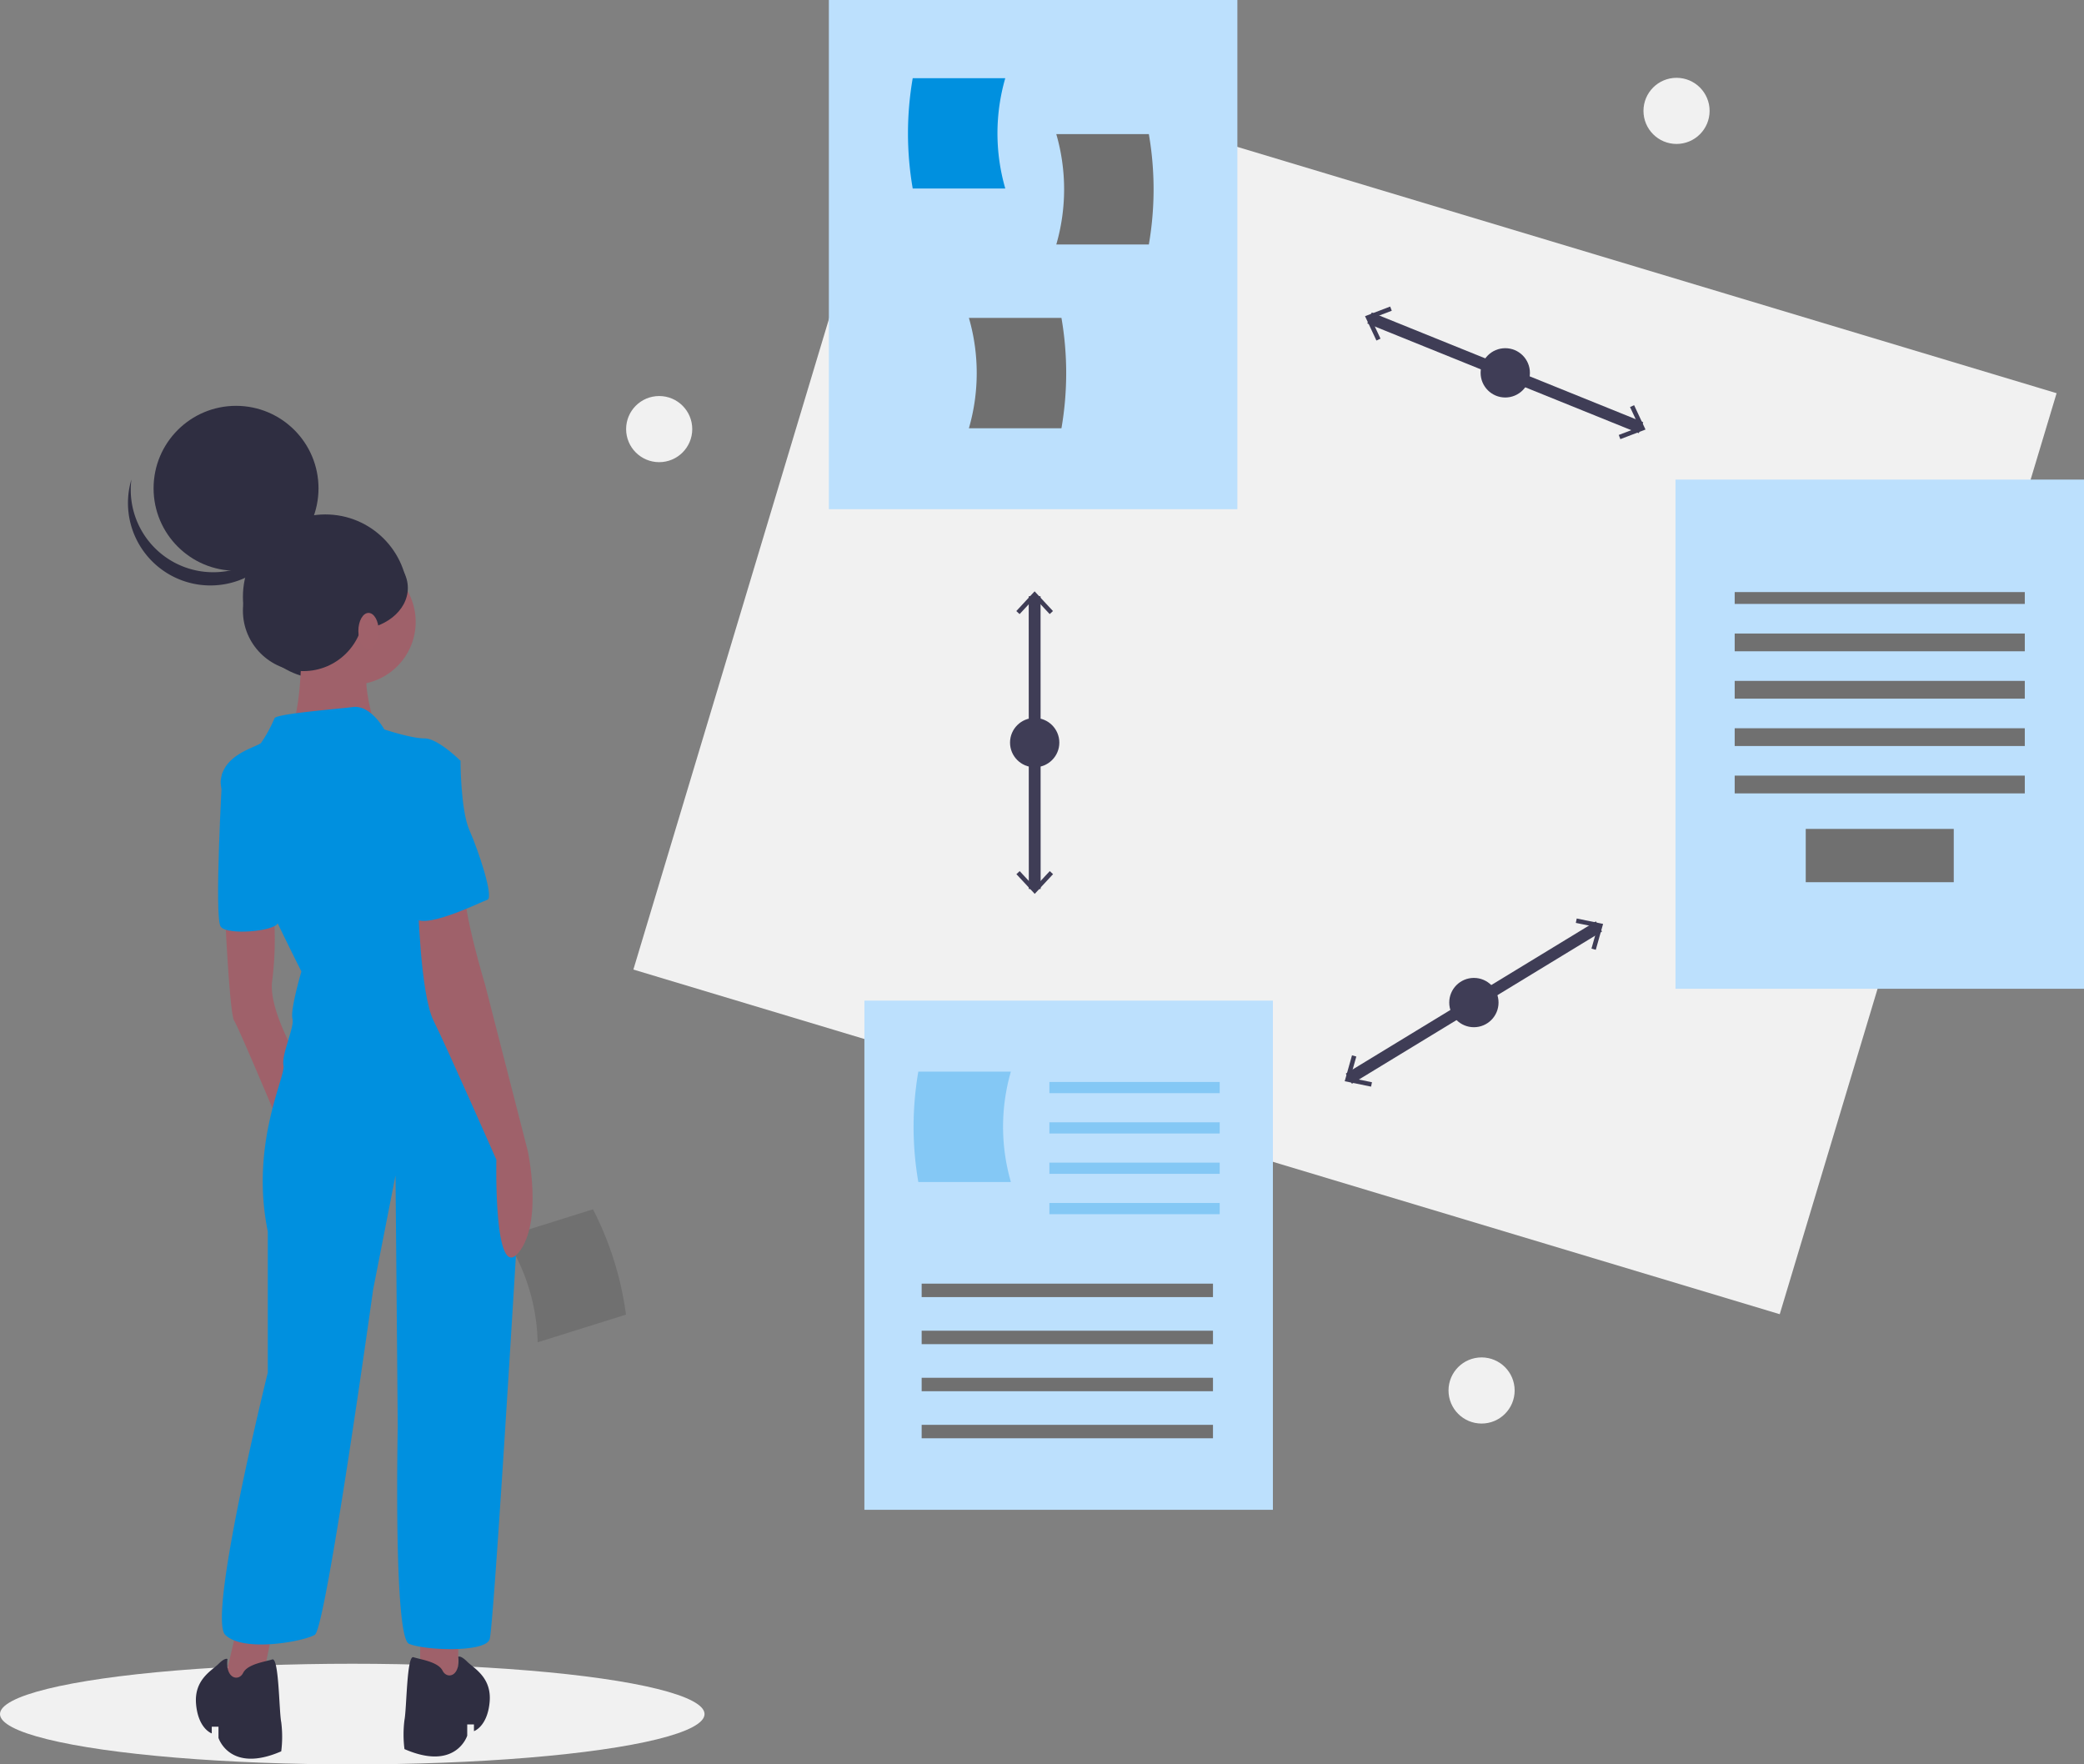<svg xmlns="http://www.w3.org/2000/svg" width="352" height="298" viewBox="0 0 352 298">
  <rect x="0" y="0" width="352" height="298" fill="#808080" stroke="none"/>
  <g id="undraw_process_e90d" transform="translate(0)">
    <circle id="Ellipse_216" data-name="Ellipse 216" cx="5.585" cy="5.585" r="5.585" transform="translate(277.592 13.142)" fill="#f1f1f1"/>
    <circle id="Ellipse_217" data-name="Ellipse 217" cx="5.585" cy="5.585" r="5.585" transform="translate(244.663 229.262)" fill="#f1f1f1"/>
    <circle id="Ellipse_218" data-name="Ellipse 218" cx="5.585" cy="5.585" r="5.585" transform="translate(105.755 66.888)" fill="#f1f1f1"/>
    <ellipse id="Ellipse_219" data-name="Ellipse 219" cx="59.5" cy="8.5" rx="59.5" ry="8.5" transform="translate(0 281)" fill="#f1f1f1"/>
    <path id="Tracé_887" data-name="Tracé 887" d="M365.786,618.094l14.918-4.674a54.678,54.678,0,0,0-5.572-17.787l-14.918,4.673A33.54,33.54,0,0,1,365.786,618.094Z" transform="translate(-274.972 -391.385)" fill="#707070"/>
    <circle id="Ellipse_220" data-name="Ellipse 220" cx="13.929" cy="13.929" r="13.929" transform="translate(41.029 86.885)" fill="#2f2e41"/>
    <path id="Tracé_888" data-name="Tracé 888" d="M101.149,725.014,98.5,736.369h6.434l2.649-12.869Z" transform="translate(-61.218 -449.659)" fill="#9f616a"/>
    <path id="Tracé_889" data-name="Tracé 889" d="M187.5,727.5v10.6l6.434.757V727.5Z" transform="translate(-116.532 -452.145)" fill="#9f616a"/>
    <path id="Tracé_890" data-name="Tracé 890" d="M235.5,464.88s.757,16.275,1.514,17.411,7.57,17.411,7.57,17.411l3.406-10.6s-5.3-8.705-4.542-13.626a56.557,56.557,0,0,0,.28-10.975Z" transform="translate(-197.461 -309.887)" fill="#9f616a"/>
    <circle id="Ellipse_221" data-name="Ellipse 221" cx="10.598" cy="10.598" r="10.598" transform="translate(49.015 94.434)" fill="#9f616a"/>
    <path id="Tracé_891" data-name="Tracé 891" d="M265.329,336.5s.379,15.14-2.271,17.411,15.14.378,15.14.378-3.785-10.6-.757-12.869S265.329,336.5,265.329,336.5Z" transform="translate(-214.422 -230.332)" fill="#9f616a"/>
    <path id="Tracé_892" data-name="Tracé 892" d="M261.118,375.245s-2.271-4.163-5.3-3.785-12.869,1.135-13.247,1.892a22.61,22.61,0,0,1-2.271,4.163c-.757.757-6.434,1.892-6.813,6.434s13.626,32.172,13.626,32.172-1.892,6.434-1.514,7.948-1.892,6.056-1.514,7.948-5.677,13.247-2.649,28.009v23.845s-10.219,41.256-7.191,44.284,13.247,1.135,15.14,0,9.841-58.288,9.841-58.288l3.785-19.3.379,42.391s-.757,35.578,1.892,36.714,12.869,1.514,13.626-.757c.59-1.771,3.483-48.9,4.728-69.554a77.178,77.178,0,0,0-1.666-21.262c-1.575-7.145-3.862-15.54-6.468-18.947-4.92-6.434-7.948-26.873-7.948-26.873l6.434-11.733s-3.785-3.785-6.056-3.785S261.118,375.245,261.118,375.245Z" transform="translate(-196.206 -252.045)" fill="#0090df"/>
    <path id="Tracé_893" data-name="Tracé 893" d="M235.045,397.5l-2,1.359s-1.41,24.379-.275,25.893,9.03.775,9.625-.559S235.045,397.5,235.045,397.5Z" transform="translate(-195.492 -268.244)" fill="#0090df"/>
    <path id="Tracé_894" data-name="Tracé 894" d="M321.5,452.256s.378,15.9,2.649,20.439,10.6,23.467,10.6,23.467-.483,20.829,3.733,15.714,1.566-17.227,1.566-17.227l-7.191-28.009s-3.785-12.49-3.406-16.275S321.5,452.256,321.5,452.256Z" transform="translate(-250.911 -300.29)" fill="#9f616a"/>
    <path id="Tracé_895" data-name="Tracé 895" d="M324.308,795.239s.379-.3,1.514.833,4.163,2.649,3.785,6.813-2.649,4.92-2.649,4.92V806.67h-1.135v1.893s-1.892,6.056-10.6,2.271a19.632,19.632,0,0,1,0-4.92c.379-1.892.379-10.976,1.514-10.6s4.163.757,4.92,2.271S324.686,798.569,324.308,795.239Z" transform="translate(-246.906 -515.418)" fill="#2f2e41"/>
    <path id="Tracé_896" data-name="Tracé 896" d="M227.746,796.239s-.378-.3-1.514.833-4.163,2.649-3.785,6.813,2.649,4.92,2.649,4.92V807.67h1.135v1.892s1.892,6.056,10.6,2.271a19.632,19.632,0,0,0,0-4.92c-.379-1.892-.379-10.976-1.514-10.6s-4.163.757-4.92,2.271S227.367,799.569,227.746,796.239Z" transform="translate(-189.328 -516.04)" fill="#2f2e41"/>
    <path id="Tracé_897" data-name="Tracé 897" d="M320.581,392.5l5.3,1.135s0,8.327,1.514,11.733,4.163,11.355,3.028,11.733-11.733,5.677-12.49,2.649S315.282,392.5,320.581,392.5Z" transform="translate(-248.099 -265.137)" fill="#0090df"/>
    <circle id="Ellipse_222" data-name="Ellipse 222" cx="13.929" cy="13.929" r="13.929" transform="translate(25.94 68.545)" fill="#2f2e41"/>
    <path id="Tracé_898" data-name="Tracé 898" d="M198.344,282.984a13.929,13.929,0,0,0,21.509-7.314,13.929,13.929,0,1,1-27.171-5.712A13.924,13.924,0,0,0,198.344,282.984Z" transform="translate(-170.49 -188.976)" fill="#2f2e41"/>
    <circle id="Ellipse_223" data-name="Ellipse 223" cx="10.214" cy="10.214" r="10.214" transform="translate(41.029 92.92)" fill="#2f2e41"/>
    <ellipse id="Ellipse_224" data-name="Ellipse 224" cx="9.054" cy="7.08" rx="9.054" ry="7.08" transform="translate(50.779 92.224)" fill="#2f2e41"/>
    <ellipse id="Ellipse_225" data-name="Ellipse 225" cx="1.718" cy="3.04" rx="1.718" ry="3.04" transform="translate(60.529 103.519)" fill="#a0616a"/>
    <rect id="Rectangle_623" data-name="Rectangle 623" width="202.116" height="162.374" transform="matrix(0.958, 0.288, -0.288, 0.958, 153.746, 8.2)" fill="#f1f1f1"/>
    <line id="Ligne_13" data-name="Ligne 13" x2="45.851" y2="18.533" transform="translate(231.323 53.706)" fill="none" stroke="#3f3d56" stroke-miterlimit="10" stroke-width="2"/>
    <path id="Tracé_899" data-name="Tracé 899" d="M611.08,142.535l.687-.321-1.583-3.38,3.487-1.332-.271-.707-4.247,1.623Z" transform="translate(-378.592 -85.019)" fill="#3f3d56"/>
    <path id="Tracé_900" data-name="Tracé 900" d="M722.651,186.533l-.271-.707,3.487-1.331-1.583-3.381.687-.321,1.927,4.118Z" transform="translate(-448.963 -112.364)" fill="#3f3d56"/>
    <circle id="Ellipse_226" data-name="Ellipse 226" cx="4.163" cy="4.163" r="4.163" transform="translate(250.085 58.809)" fill="#3f3d56"/>
    <line id="Ligne_14" data-name="Ligne 14" y1="25.719" x2="42.241" transform="translate(227.829 156.47)" fill="none" stroke="#3f3d56" stroke-miterlimit="10" stroke-width="2"/>
    <path id="Tracé_901" data-name="Tracé 901" d="M604.535,476.207l.153-.742-3.657-.748,1.014-3.593-.729-.205-1.234,4.376Z" transform="translate(-372.954 -292.679)" fill="#3f3d56"/>
    <path id="Tracé_902" data-name="Tracé 902" d="M706.592,415.15l-.729-.205,1.014-3.592-3.657-.749.153-.742,4.454.913Z" transform="translate(-437.055 -254.731)" fill="#3f3d56"/>
    <circle id="Ellipse_227" data-name="Ellipse 227" cx="4.163" cy="4.163" r="4.163" transform="translate(244.786 165.166)" fill="#3f3d56"/>
    <line id="Ligne_15" data-name="Ligne 15" x2="0.015" y2="49.455" transform="translate(174.757 100.696)" fill="none" stroke="#3f3d56" stroke-miterlimit="10" stroke-width="2"/>
    <path id="Tracé_903" data-name="Tracé 903" d="M453.538,267.205l.554.516,2.54-2.735,2.542,2.733.554-.517-3.1-3.328Z" transform="translate(-281.876 -164)" fill="#3f3d56"/>
    <path id="Tracé_904" data-name="Tracé 904" d="M453.573,389.231l.555-.517,2.542,2.733,2.541-2.735.554.516-3.095,3.33Z" transform="translate(-281.898 -241.587)" fill="#3f3d56"/>
    <circle id="Ellipse_228" data-name="Ellipse 228" cx="4.163" cy="4.163" r="4.163" transform="translate(170.601 121.26)" fill="#3f3d56"/>
    <rect id="Rectangle_624" data-name="Rectangle 624" width="69" height="86" transform="translate(140)" fill="#bce0fd"/>
    <path id="Tracé_905" data-name="Tracé 905" d="M556.636,109.527H541a54.678,54.678,0,0,1,0-18.64h15.633A33.539,33.539,0,0,0,556.636,109.527Z" transform="translate(-386.836 -77.683)" fill="#0090df"/>
    <path id="Tracé_906" data-name="Tracé 906" d="M606.379,134.5h15.633a54.678,54.678,0,0,0,0-18.64H606.379A33.539,33.539,0,0,1,606.379,134.5Z" transform="translate(-427.965 -93.207)" fill="#707070"/>
    <path id="Tracé_907" data-name="Tracé 907" d="M567.379,216.5h15.633a54.678,54.678,0,0,0,0-18.64H567.379A33.539,33.539,0,0,1,567.379,216.5Z" transform="translate(-403.726 -144.17)" fill="#707070"/>
    <rect id="Rectangle_625" data-name="Rectangle 625" width="69" height="86" transform="translate(283 81)" fill="#bce0fd"/>
    <rect id="Rectangle_626" data-name="Rectangle 626" width="49" height="2" transform="translate(293 100)" fill="#707070"/>
    <rect id="Rectangle_627" data-name="Rectangle 627" width="49" height="3" transform="translate(293 107)" fill="#707070"/>
    <rect id="Rectangle_628" data-name="Rectangle 628" width="49" height="3" transform="translate(293 115)" fill="#707070"/>
    <rect id="Rectangle_629" data-name="Rectangle 629" width="49" height="3" transform="translate(293 123)" fill="#707070"/>
    <rect id="Rectangle_630" data-name="Rectangle 630" width="49" height="3" transform="translate(293 131)" fill="#707070"/>
    <rect id="Rectangle_631" data-name="Rectangle 631" width="25" height="9" transform="translate(305 140)" fill="#707070"/>
    <rect id="Rectangle_632" data-name="Rectangle 632" width="69" height="86" transform="translate(146 169)" fill="#bce0fd"/>
    <rect id="Rectangle_633" data-name="Rectangle 633" width="49.204" height="2.271" transform="translate(155.674 216.804)" fill="#707070"/>
    <rect id="Rectangle_634" data-name="Rectangle 634" width="49.204" height="2.271" transform="translate(155.674 224.752)" fill="#707070"/>
    <rect id="Rectangle_635" data-name="Rectangle 635" width="49.204" height="2.271" transform="translate(155.674 232.701)" fill="#707070"/>
    <rect id="Rectangle_636" data-name="Rectangle 636" width="49.204" height="2.271" transform="translate(155.674 240.649)" fill="#707070"/>
    <path id="Tracé_908" data-name="Tracé 908" d="M559.136,552.834H543.5a54.678,54.678,0,0,1,0-18.64h15.633A33.54,33.54,0,0,0,559.136,552.834Z" transform="translate(-388.39 -353.2)" fill="#0090df" opacity="0.3"/>
    <rect id="Rectangle_637" data-name="Rectangle 637" width="28.766" height="1.892" transform="translate(177.248 182.739)" fill="#0090df" opacity="0.3"/>
    <rect id="Rectangle_638" data-name="Rectangle 638" width="28.766" height="1.892" transform="translate(177.248 189.552)" fill="#0090df" opacity="0.3"/>
    <rect id="Rectangle_639" data-name="Rectangle 639" width="28.766" height="1.892" transform="translate(177.248 196.365)" fill="#0090df" opacity="0.3"/>
    <rect id="Rectangle_640" data-name="Rectangle 640" width="28.766" height="1.892" transform="translate(177.248 203.178)" fill="#0090df" opacity="0.3"/>
  </g>
</svg>
